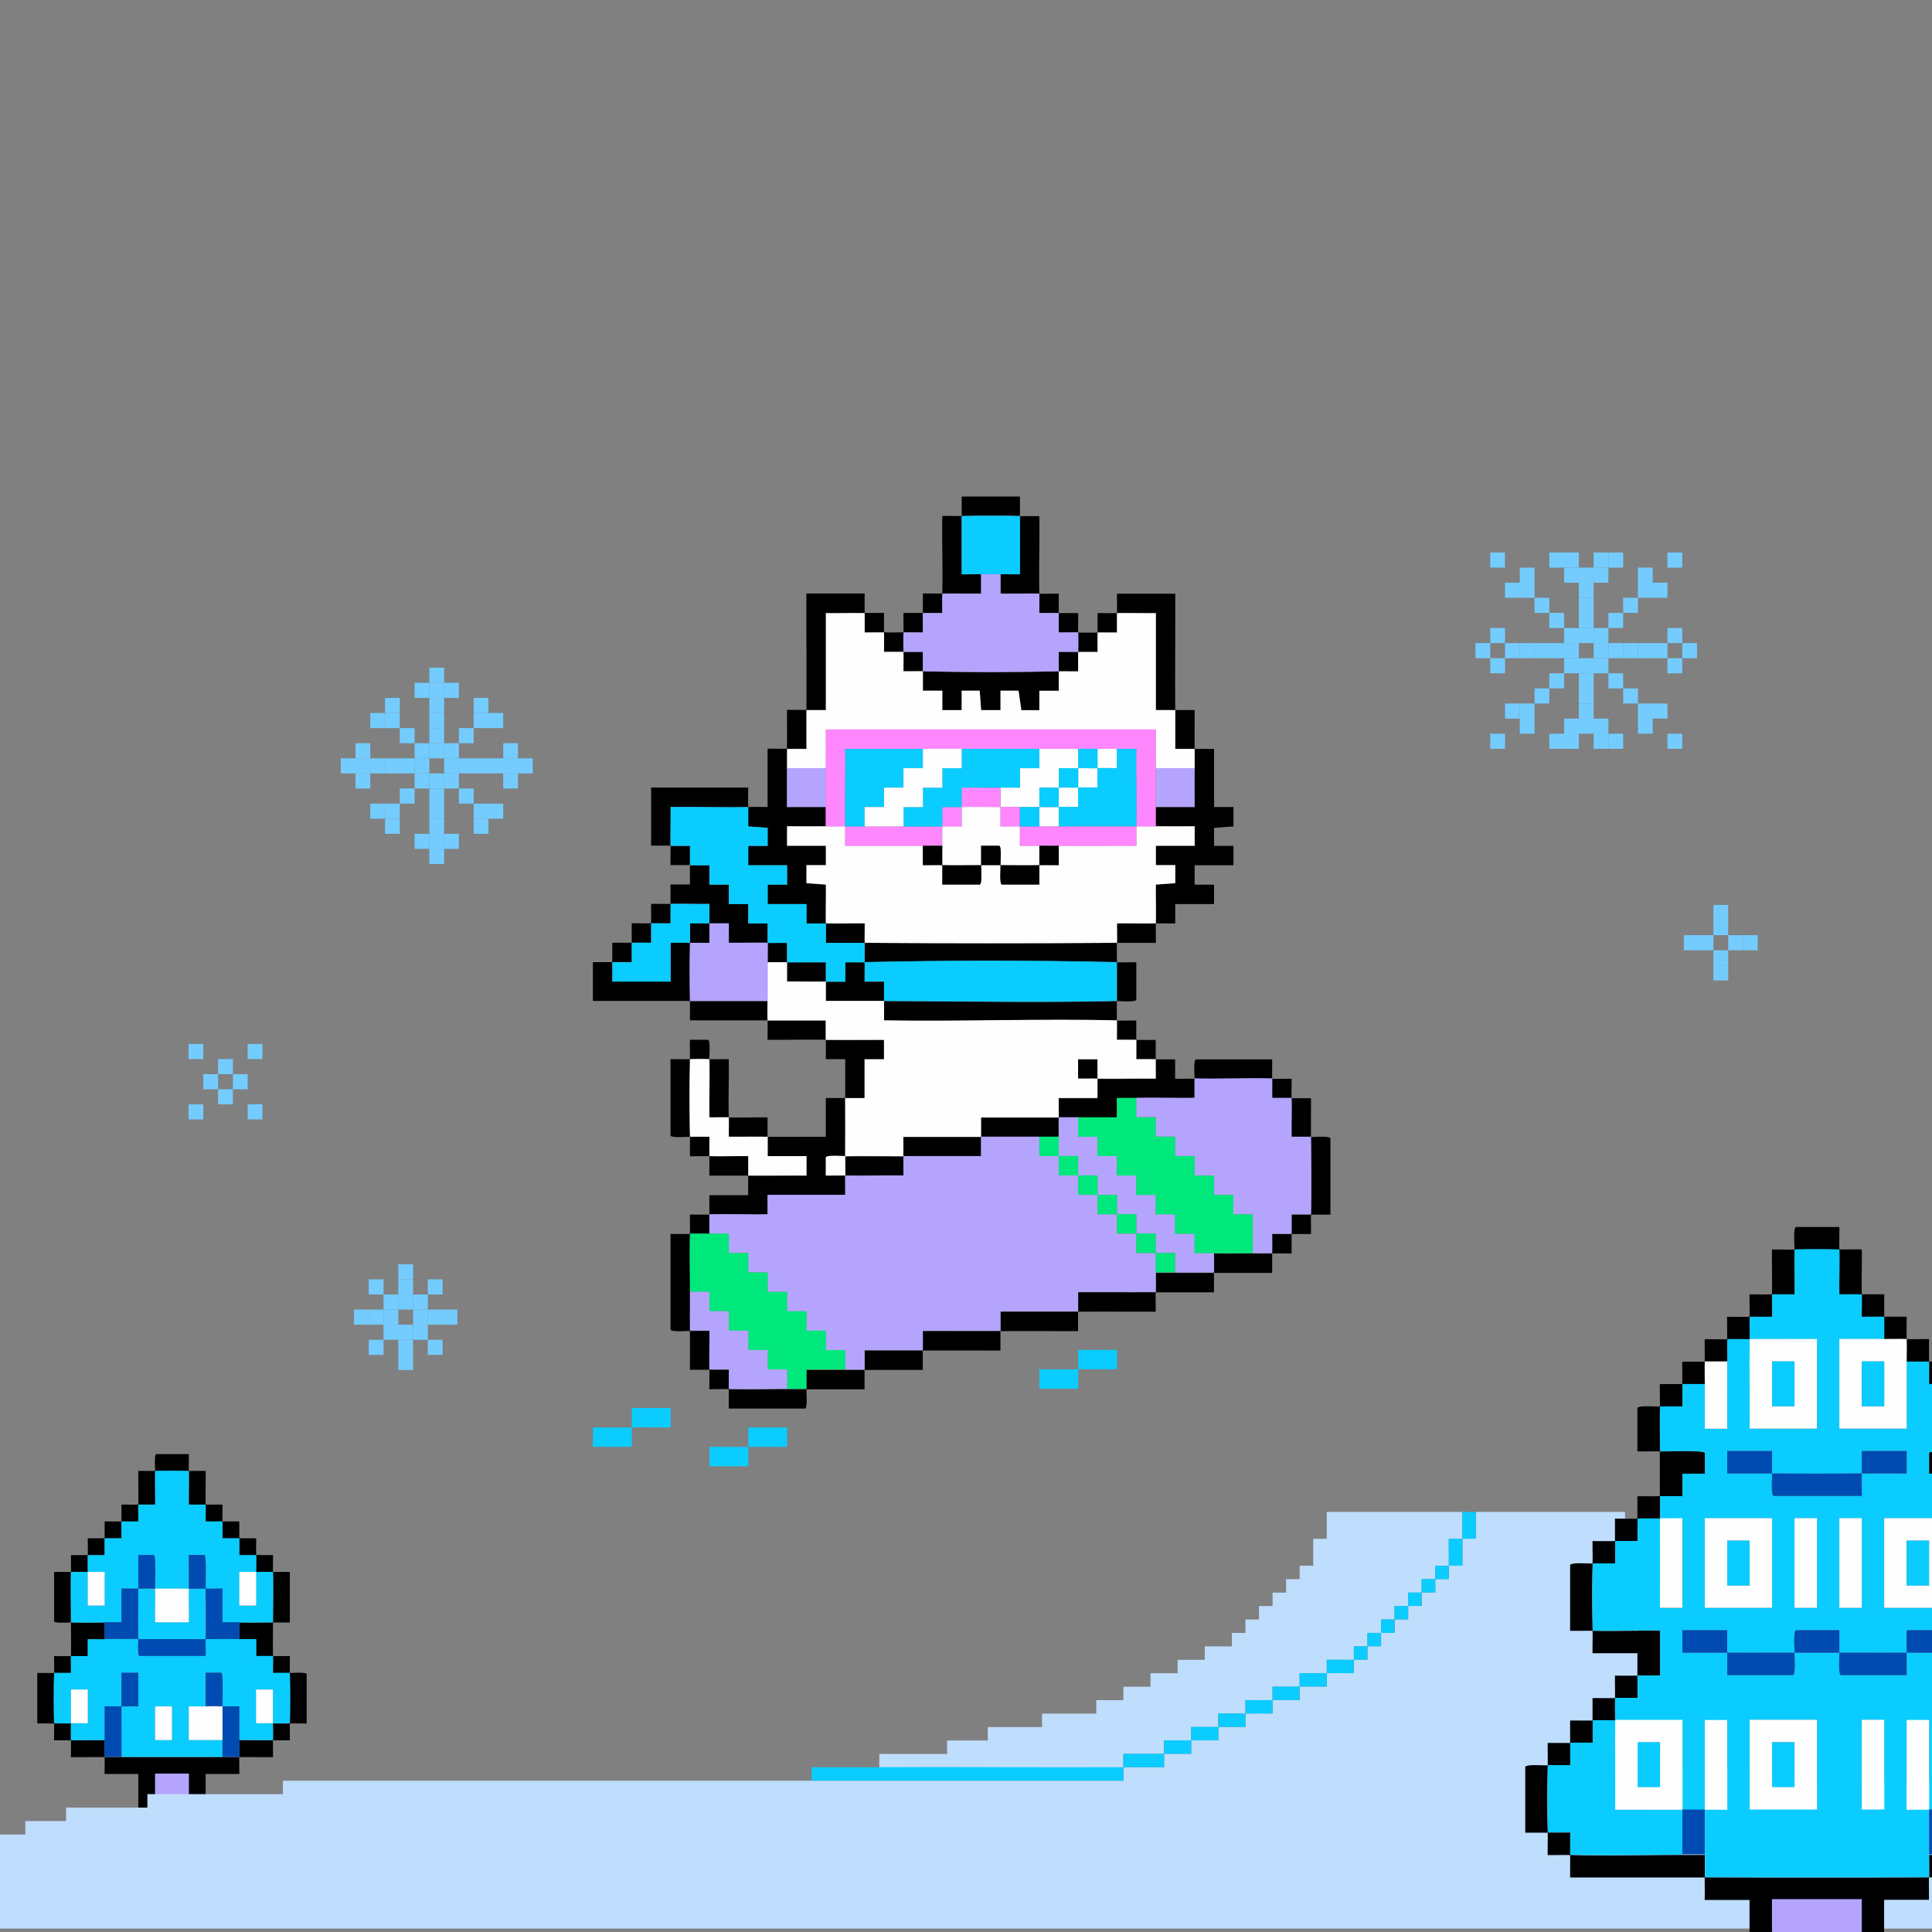 <svg xmlns="http://www.w3.org/2000/svg" fill="none" viewBox="0 0 570 570"><rect x="0" y="0" width="570" height="570" fill="#808080" stroke="none"/><g clip-path="url(#SnowboardCat_svg__legend_desktop_9c0f8d6a_svg__clip0_1_2481)"><path fill="#000" d="M45.772 433.967c0-.957-.31-4.864.362-4.967h9.573c.026 1.656-.052 3.312 0 4.967 1.655.026 3.311-.025 4.967 0 .052 3.286-.078 6.624 0 9.935h4.967c0 1.656-.026 3.312 0 4.968h4.968c0 1.655-.026 3.311 0 4.967h4.967c.026 1.656-.052 3.312 0 4.967h4.968c.026 1.656-.052 3.312 0 4.968 1.655.052 3.311-.026 4.967 0v14.902c-1.656.052-3.312 0-4.967 0 0 3.286-.078 6.623 0 9.935h4.967c.026 1.656-.052 3.311 0 4.967.957 0 4.89-.31 4.967.362v14.54c-1.655.026-3.337-.051-4.967 0-.052 1.656.026 3.312 0 4.968-1.656.026-3.312-.052-4.967 0-.052 1.656.026 3.311 0 4.967-3.312 0-6.624-.026-9.935 0 .052-1.656 0-3.311 0-4.967 3.311-.052 6.623.077 9.935 0 .051-1.656 0-3.312 0-4.968 1.63.052 3.311.052 4.967 0 .13-4.915.13-9.96 0-14.876h-4.967c-.026-1.656.051-3.312 0-4.967h-4.968v-4.968c-1.656-.026-3.311.052-4.967 0V478.7c3.285.077 6.649 0 9.935 0 0-4.942.129-9.935 0-14.876a79 79 0 0 0-4.968 0c0-1.656.052-3.312 0-4.968H70.61c0-1.656.026-3.311 0-4.967h-4.97c0-1.656.026-3.312 0-4.968h-4.967c-.026-1.655.052-3.311 0-4.967h-4.967c-.052-3.286.077-6.623 0-9.935-3.286-.077-6.65-.077-9.935 0-.078 3.286.052 6.623 0 9.935-1.656 0-3.312-.026-4.968 0-.051 1.656.026 3.312 0 4.967-1.655 0-3.311-.026-4.967 0v4.968c-1.656 0-3.312-.026-4.967 0v4.967c-1.656 0-3.312-.026-4.968 0-.052 1.656 0 3.312 0 4.968a79 79 0 0 0-4.967 0c-.13 4.941 0 9.934 0 14.876 3.286.077 6.649.077 9.935 0v4.967c-1.656.026-3.312-.026-4.968 0v4.968c-1.656 0-3.311-.026-4.967 0-.052 1.655.026 3.311 0 4.967-1.656 0-3.312-.026-4.968 0a286 286 0 0 0 0 14.876c1.656-.025 3.312.052 4.968 0 0 1.656-.052 3.312 0 4.968 3.311.077 6.623-.052 9.935 0 0 1.656-.052 3.311 0 4.967h4.967c9.909.026 19.87.026 29.804 0h4.968c-.052 1.656.026 3.312 0 4.968h-9.935v9.934c-1.656.026-3.312-.051-4.967 0v-9.934h-9.935v9.934c-1.656-.025-3.312.026-4.968 0v-9.934H30.87c-.026-1.656.051-3.312 0-4.968-3.312-.026-6.624 0-9.935 0-.026-1.656.052-3.311 0-4.967-1.656-.052-3.312.026-4.968 0-.026-1.656.052-3.312 0-4.968-1.655.026-3.311-.051-4.967 0v-14.902c1.656 0 3.312.026 4.967 0 .052-1.656-.026-3.311 0-4.967 1.656 0 3.312.026 4.968 0 .077-3.286 0-6.623 0-9.935-.957 0-4.89.31-4.968-.362v-14.54c1.656-.026 3.338.052 4.968 0 .052-1.656-.026-3.312 0-4.968 1.656 0 3.311.026 4.967 0 .052-1.655-.026-3.311 0-4.967 1.656 0 3.312.026 4.968 0v-4.967c1.655 0 3.311.025 4.967 0v-4.968c1.656 0 3.312.026 4.967 0 .078-3.286-.051-6.623 0-9.935 1.656-.025 3.312.052 4.968 0"/><path fill="#b5a4fe" d="M45.77 533.208v-9.935h9.935v9.935c-3.285.078-6.649.078-9.934 0"/><path fill="#0bccfe" d="M30.87 483.589c3.286-.077 6.623 0 9.935 0 0 .957-.31 4.864.362 4.968h19.508c.026-1.656-.052-3.312 0-4.968 3.311 0 6.623-.077 9.935 0 1.655.026 3.311-.026 4.967 0v4.968c1.656 0 3.311-.026 4.967 0 .052 1.655-.026 3.311 0 4.967h4.968c.13 4.916.13 9.961 0 14.876-1.63.052-3.312.052-4.968 0v-9.934h-4.967v9.934c1.656.026 3.311-.051 4.967 0 0 1.656.052 3.312 0 4.968-3.311.077-6.623-.052-9.934 0v-9.935c-1.656-.026-3.312.052-4.968 0 0-1.242.285-9.831-.362-9.935h-4.605v9.935c-1.656.052-3.312-.026-4.968 0v9.935h9.935v4.967a5694 5694 0 0 1-29.804 0c.026-4.941-.026-9.935 0-14.876h4.967v-9.935h-4.967c0 3.312.026 6.623 0 9.935H30.87v9.935c-3.311-.052-6.623.077-9.934 0-.052-1.656 0-3.312 0-4.968 1.655-.052 3.311.026 4.967 0v-9.935h-4.967v9.935c-1.656.052-3.312-.026-4.968 0-.13-4.915-.13-9.96 0-14.876h4.968c.025-1.656-.052-3.312 0-4.968h4.967v-4.967c1.656-.026 3.312.052 4.967 0zm14.903 19.844v9.935h4.967v-9.935z"/><path fill="#0bccfe" d="M55.708 433.972c.078 3.286-.051 6.623 0 9.935 1.656 0 3.312-.026 4.968 0 .051 1.656-.026 3.312 0 4.967 1.655 0 3.311-.025 4.967 0v4.968c1.656 0 3.312-.026 4.967 0v4.967c1.656 0 3.312-.026 4.968 0 .051 1.656 0 3.312 0 4.968-1.656.051-3.312-.026-4.968 0v9.934h4.968v-9.934a79 79 0 0 1 4.967 0c.13 4.941 0 9.934 0 14.876-3.285 0-6.649.078-9.935 0-1.655-.026-3.311.026-4.967 0v-9.935c-1.656-.026-3.312.052-4.967 0 0-1.242.284-9.831-.363-9.935h-4.605c-.026 3.312.052 6.624 0 9.935h-9.935c.052 3.286-.026 6.623 0 9.935h9.935c.052-3.286-.051-6.623 0-9.935 1.656 0 3.312-.052 4.968 0 .026 4.942.103 9.961 0 14.877h-19.87c-.103-4.942-.026-9.935 0-14.877 1.656-.052 3.312 0 4.967 0 0-1.319.285-9.831-.362-9.935h-4.605c0 3.312.026 6.624 0 9.935-1.656.052-3.312-.026-4.967 0v9.935c-1.656.026-3.312-.052-4.968 0-3.285.078-6.649.078-9.935 0 0-4.942-.129-9.935 0-14.876a79 79 0 0 1 4.968 0v9.934h4.967v-9.934c-1.656-.026-3.311.051-4.967 0 0-1.656-.052-3.312 0-4.968h4.967c0-1.656-.026-3.311 0-4.967h4.968c0-1.656-.026-3.312 0-4.968h4.967c.026-1.655-.052-3.311 0-4.967h4.967c.052-3.286-.077-6.623 0-9.935 3.286-.077 6.65-.077 9.935 0"/><path fill="#004bb1" d="M55.705 468.685c.051-3.312-.026-6.623 0-9.935h4.605c.647.078.336 8.667.362 9.935 1.656.052 3.312-.026 4.968 0v9.935c1.655.025 3.311-.052 4.967 0v4.967c-3.286-.078-6.623 0-9.935 0 .104-4.942.026-9.935 0-14.876-1.656-.052-3.311 0-4.967 0zm-14.902.003c-.026 4.941-.103 9.96 0 14.876-3.312 0-6.623-.078-9.935 0v-4.968c1.656-.025 3.312.026 4.968 0v-9.934c1.655-.026 3.311.051 4.967 0zm19.87 14.906c-.025 1.655.026 3.311 0 4.967H41.166c-.673-.103-.336-4.01-.362-4.967zm-19.87-14.909v-9.935h4.605c.647.078.336 8.615.362 9.935-1.656 0-3.312-.052-4.967 0m-4.964 34.75V493.5h4.968v9.935c-1.656 0-3.312-.026-4.968 0-.026 4.941.026 9.935 0 14.876h-4.967c-.052-1.656 0-3.311 0-4.967v-9.935c1.655 0 3.311.026 4.967 0zm24.833 0V493.5h4.605c.647.103.336 8.693.362 9.935 1.656.052 3.312-.026 4.968 0v9.935c0 1.655.051 3.311 0 4.967h-4.968v-14.902a79 79 0 0 0-4.967 0"/><path fill="#fefefe" d="M60.672 503.437a81 81 0 0 1 4.967 0v9.935h-9.935v-9.935c1.656-.026 3.312.052 4.968 0m-39.737 4.967v-9.935h4.967v9.935c-1.656.025-3.312-.052-4.967 0m59.58 0c-1.656-.052-3.311.025-4.967 0v-9.935h4.967zm-29.777-4.959H45.77v9.935h4.968zm4.967-34.75c-.052 3.286.052 6.624 0 9.935H45.77c-.026-3.286.052-6.623 0-9.935zm-29.804-4.947c1.656.051 3.312-.026 4.968 0v9.934H25.9zm49.673 0v9.934h-4.968v-9.934c1.656-.026 3.312.051 4.968 0"/><path fill="#bfddfc" d="M431.435 446.055v7.935h-4.001c-.042 2.625.063 5.29 0 7.936h-4.001c0 1.322.021 2.645 0 3.967h-4.001c0 1.323.021 2.646 0 3.968h-4c0 1.323.02 2.645 0 3.968h-4.001c0 1.322.021 2.645 0 3.968h-4.001c0 1.322.021 2.645 0 3.967h-4.001c0 1.323.021 2.646 0 3.968h-4.001c0 1.323.021 2.645 0 3.968-2.667.062-5.334-.041-8.001 0 0 1.322.02 2.645 0 3.968-2.668.041-5.335-.021-8.002 0 0 1.322.021 2.645 0 3.967-2.667.042-5.335-.02-8.002 0 0 1.323.021 2.645 0 3.968-2.667.041-5.334-.021-8.001 0 0 1.323.02 2.645 0 3.968-2.668.041-5.335-.021-8.002 0 0 1.322.021 2.645 0 3.968-2.667.041-5.335-.021-8.002 0 0 1.322.021 2.645 0 3.967-2.667.042-5.334-.02-8.001 0 0 1.323.02 2.645 0 3.968-4.001.021-8.002-.021-12.003 0 0 1.323.021 2.645 0 3.968-23.984.082-48.01-.083-71.994 0v-3.968h20.004v-3.968h12.003v-3.967h16.003v-3.968h16.003v-3.968h8.002v-3.968h8.002v-3.967h8.001V489.7h8.002v-3.968h8.002v-3.968h4v-3.967h4.001v-3.968h4.001v-3.968h4.001v-3.968h4.001v-3.967h4.001v-7.936h4v-7.935z"/><path fill="#bfddfc" d="M435.435 446.062h44.009v3.968h4.001v67.389h12.003v3.968h24.005v3.968h79.995v3.968h39.988v3.967h28.006v3.968h24.005v3.968h16.003v3.968h12.003v3.967h12.002v3.968h8.002v3.968h8.001v3.968h4.001v3.967h8.002l-.292 3.968H-40.539v-3.968h4v-3.967h4.002v-3.968h8.001v-3.968h8.002v-3.968h8.002v-3.967h8.001v-3.968h8.002v-3.968h12.002v-3.968h24.005v-3.967h39.988v-3.968c51.99 0 104.001.021 155.991 0h91.998c0-1.323-.021-2.645 0-3.968h12.003c0-1.322-.021-2.645 0-3.968h8.001c0-1.322-.021-2.645 0-3.967 2.667-.042 5.335.02 8.002 0 0-1.323-.021-2.646 0-3.968 2.667-.041 5.334.021 8.002 0 0-1.323-.021-2.645 0-3.968 2.667-.041 5.334.021 8.001 0 0-1.322-.021-2.645 0-3.968 2.668-.041 5.335.021 8.002 0 0-1.322-.021-2.645 0-3.967 2.667-.042 5.334.02 8.002 0 0-1.323-.021-2.646 0-3.968 2.667-.041 5.334.021 8.001 0 0-1.323-.021-2.645 0-3.968 1.334-.041 2.668.021 4.001 0 0-1.322-.021-2.645 0-3.968h4.001c0-1.322-.021-2.645 0-3.967h4.001c0-1.323-.021-2.645 0-3.968h4.001c0-1.323-.021-2.645 0-3.968h4c0-1.322-.02-2.645 0-3.968h4.001c0-1.322-.021-2.645 0-3.967h4.001c.021-1.323-.042-2.645 0-3.968h4.001v-7.936h4.001V446z"/><path fill="#0bccfe" d="M415.431 473.812v3.968c-1.333 0-2.667-.02-4 0v-3.968c1.333 0 2.667.021 4 0m-4 3.969v3.968c-1.333 0-2.667-.021-4 0v-3.968c1.333 0 2.667.021 4 0m12.003-11.898v3.968c-1.333 0-2.667-.021-4 0v-3.968c1.333 0 2.667.02 4 0m8-11.891v7.936c-1.334 0-2.667-.021-4.001 0 .063-2.625-.042-5.291 0-7.936 1.334 0 2.667.021 4.001 0M407.43 481.75v3.968c-1.334 0-2.668-.021-4.001 0v-3.968c1.333 0 2.667.021 4.001 0"/><path fill="#0bccfe" d="M403.43 485.695v3.968c-1.334.021-2.668-.041-4.001 0v-3.968c1.333 0 2.667.021 4.001 0m32.006-39.64v7.935c-1.333 0-2.667-.02-4 0v-7.935zm-67.993 59.465v3.968c-2.667.02-5.334-.042-8.002 0v-3.968c2.668-.021 5.335.041 8.002 0m23.982-11.891v3.968c-2.667.021-5.334-.041-8.001 0v-3.968c2.667-.02 5.334.042 8.001 0m-31.984 15.86v3.967c-2.667.021-5.334-.041-8.002 0v-3.967c2.668-.021 5.335.041 8.002 0m67.993-47.551c-.041 1.322.021 2.645 0 3.967-1.333 0-2.667-.02-4 0v-3.967c1.333 0 2.667.02 4 0m-75.996 51.512v3.967c-2.667 0-5.334-.02-8.001 0v-3.967c2.667-.021 5.334.041 8.001 0m-91.998 7.933c23.984-.082 48.01.083 71.994 0v3.968h-91.998v-3.968c6.647 0 13.336.021 20.004 0m83.997-3.961v3.968h-12.002v-3.968c4 0 8.001.041 12.002 0"/><path fill="#0bccfe" d="M375.443 501.575v3.967c-2.667.021-5.334-.041-8.002 0v-3.967c2.668-.021 5.335.041 8.002 0m7.982-3.977v3.968c-2.667.021-5.334-.041-8.001 0v-3.968c2.667-.021 5.334.041 8.001 0m16.002-7.932v3.968c-2.667.021-5.334-.041-8.001 0v-3.968c2.667-.041 5.334.062 8.001 0m20.004-19.822v3.967c-1.333 0-2.667-.02-4 0v-3.967c1.333 0 2.667.02 4 0"/><path fill="#000" d="M529.435 368.617c0-1.275-.413-6.479.483-6.617h12.751c.034 2.206-.069 4.411 0 6.617 2.205.034 4.411-.035 6.617 0 .069 4.377-.104 8.822 0 13.233h6.617v6.617h6.616c.035 2.206-.069 4.411 0 6.617 2.206.069 4.412-.034 6.617 0 0 2.206-.034 4.411 0 6.617h6.617c0 2.205-.035 4.411 0 6.617h6.617c.034 2.205-.069 4.411 0 6.617 1.275 0 6.513-.414 6.617.482v12.751c-2.206.035-4.446-.069-6.617 0 .034 4.377-.104 8.823 0 13.234h6.617c0 2.205-.035 4.411 0 6.617h6.616c0 2.205-.034 4.411 0 6.616h6.617c.035 2.206-.069 4.412 0 6.617 1.275 0 6.514-.413 6.617.483v19.368c-2.206.034-4.446-.069-6.617 0-.034 2.205.035 4.411 0 6.616h-13.233v6.617h6.616c.035 2.206-.069 4.411 0 6.617h6.617c0 2.206-.034 4.411 0 6.617 2.206.069 4.411-.035 6.617 0 0 2.206-.034 4.411 0 6.617h6.617c.034 2.205-.069 4.411 0 6.617h6.617v19.368c-.138.861-5.342.448-6.617.482-.069 2.206.034 4.411 0 6.617-2.206.034-4.411-.069-6.617 0v6.617h-39.701c.069-2.206 0-4.412 0-6.617h6.617c10.994 0 22.09.275 33.084 0v-6.617h6.617c.172-6.548.172-13.268 0-19.816h-6.617c0-2.206.034-4.411 0-6.617h-6.617c0-2.205.035-4.411 0-6.617-2.205-.069-4.411 0-6.617 0 0-2.205.069-4.411 0-6.616h-6.616v-6.617h-6.617v-13.234c6.582-.103 13.268.172 19.85 0 .138-6.548.173-13.268 0-19.816h-6.617c0-2.205.035-4.411 0-6.617h-6.616c0-2.205.034-4.411 0-6.616h-6.617c-.035-2.206.069-4.412 0-6.617h-6.617v-6.617h-6.617v-6.134c.104-.862 11.476-.448 13.234-.483-.035-4.377.103-8.822 0-13.234h-6.617c0-2.205.034-4.411 0-6.616h-6.617c0-2.206.035-4.412 0-6.617h-6.617c0-2.206.069-4.411 0-6.617-2.205-.069-4.411 0-6.616 0v-6.617h-6.617c-.035-2.205.069-4.411 0-6.617h-6.617c-.069-4.376.103-8.822 0-13.233a281 281 0 0 0-13.234 0c-.103 4.376.069 8.822 0 13.233-2.205 0-4.411-.034-6.617 0-.068 2.206.035 4.412 0 6.617-2.205 0-4.411-.034-6.616 0-.069 2.206 0 4.411 0 6.617-2.206 0-4.412-.069-6.617 0-.069 2.206 0 4.411 0 6.617h-6.617c-.069 2.205 0 4.411 0 6.617h-6.617v6.616h-6.617c-.103 4.377 0 8.823 0 13.234 1.758.035 13.131-.413 13.234.483v6.134h-6.617v6.617c-2.205 0-4.411-.035-6.617 0v6.617a106 106 0 0 0-6.616 0v6.616c-2.206 0-4.412-.034-6.617 0v6.617h-6.617c-.172 6.548-.138 13.268 0 19.816 6.582.138 13.234-.103 19.85 0v13.234h-6.616v6.617c-2.206 0-4.412-.035-6.617 0-.069 2.205 0 4.411 0 6.616-2.206 0-4.411-.069-6.617 0v6.617c-2.206 0-4.411-.034-6.617 0v6.617h-6.617a381 381 0 0 0 0 19.816h6.617c0 2.206-.034 4.411 0 6.617 10.994.275 22.091 0 33.084 0h6.617v6.617c22.022.069 44.112.069 66.134 0-.069 2.205.034 4.411 0 6.616h-13.234v19.851c-2.206.034-4.411-.069-6.617 0v-19.816h-26.467v19.816c-2.206-.069-4.411.034-6.617 0v-19.816h-13.233c.068-2.206 0-4.411 0-6.617h-39.701c0-2.206.034-4.411 0-6.617-2.206-.069-4.412.035-6.617 0-.035-2.205.069-4.411 0-6.617h-6.617V521.32c.138-.861 5.342-.448 6.617-.482.069-2.206-.035-4.411 0-6.617 2.205 0 4.411.035 6.617 0v-6.617c2.205-.034 4.411.069 6.616 0v-6.616c2.206 0 4.412.034 6.617 0 .069-2.206-.034-4.412 0-6.617 2.206 0 4.411.034 6.617 0v-6.617h-13.234c-.034-2.171.069-4.411 0-6.617-2.205-.034-4.411.035-6.616 0v-19.368c.138-.861 5.341-.448 6.616-.482.069-2.206-.034-4.412 0-6.617 2.206 0 4.412.034 6.617 0v-6.617c2.206-.034 4.411.069 6.617 0v-6.617c2.206 0 4.411.035 6.617 0v-13.233c-2.206-.035-4.411.034-6.617 0v-12.752c.138-.861 5.342-.448 6.617-.482.069-2.206-.035-4.411 0-6.617h6.617v-6.617h6.617c.068-2.205-.035-4.411 0-6.616 2.205-.035 4.411.068 6.616 0 .069-2.206-.034-4.412 0-6.617 2.206 0 4.412.034 6.617 0 .069-2.206-.034-4.412 0-6.617 2.206 0 4.411.034 6.617 0 .103-4.377-.069-8.823 0-13.234 2.206-.034 4.411.069 6.617 0z"/><path fill="#b5a4fe" d="M522.822 580.113v-19.816h26.468v19.816c-8.754.207-17.714.207-26.468 0"/><path fill="#0bccfe" d="M542.669 368.617c.103 4.376-.069 8.822 0 13.233 2.206 0 4.411-.034 6.617 0 .069 2.206-.035 4.411 0 6.617 2.205 0 4.411-.034 6.617 0v6.617h-13.234v26.433h19.85c-.034-6.583.035-13.234 0-19.816h6.617v6.616c2.206 0 4.411-.034 6.617 0v6.617h6.617c.103 4.377-.035 8.823 0 13.234-1.758.034-13.13-.414-13.234.482v6.135h6.617v6.617c2.206 0 4.411-.035 6.617 0 .069 2.205-.035 4.411 0 6.616 2.205 0 4.411-.034 6.617 0v6.617c2.205 0 4.411-.034 6.617 0v6.617h6.616c.173 6.548.138 13.268 0 19.816-6.582.138-13.233-.103-19.85 0v13.234c2.205 0 4.411-.035 6.617 0v6.616c2.205 0 4.411-.034 6.617 0 .068 2.206 0 4.412 0 6.617 2.205 0 4.411-.069 6.616 0v6.617c2.206 0 4.412-.034 6.617 0v6.617c2.206 0 4.411-.035 6.617 0 .172 6.548.172 13.268 0 19.816h-6.617c0 2.205.035 4.411 0 6.617-10.993.275-22.09 0-33.084 0v-13.234c6.617.034 13.234-.034 19.851 0-.069-8.788.068-17.645 0-26.433-6.617-.034-13.234.035-19.851 0v26.433c-2.206 0-4.411.069-6.617 0v-26.433h-6.617v26.433c2.206.034 4.412-.069 6.617 0v13.234c0 2.205.069 4.411 0 6.616-22.021.069-44.112.069-66.133 0v-19.85c2.205-.069 4.411.034 6.616 0v-26.433h-6.616v26.433c-2.206.069-4.412 0-6.617 0v-26.433c-6.617.035-13.234-.034-19.851 0-.069 8.788.035 17.645 0 26.433 6.617-.034 13.234.034 19.851 0v13.234c-10.994 0-22.091.275-33.084 0v-6.617c-2.206 0-4.411.034-6.617 0a381 381 0 0 1 0-19.816h6.617c0-2.206-.035-4.411 0-6.617h6.617c0-2.206-.035-4.411 0-6.617 2.205-.069 4.411 0 6.616 0 0-2.205-.069-4.411 0-6.617h6.617v-6.616h6.617v-13.234c-6.582-.103-13.234.138-19.85 0-.138-6.548-.173-13.268 0-19.816h6.616c0-2.206-.034-4.411 0-6.617h6.617c0-2.205-.034-4.411 0-6.617 2.171-.069 4.411-.069 6.617 0 .034 8.788 0 17.645 0 26.433h6.617v-26.433c-2.206-.034-4.411.069-6.617 0v-6.616h6.617v-6.617h6.617v-6.135c-.104-.861-11.476-.448-13.234-.482 0-4.377-.103-8.822 0-13.234h6.617c0-2.205-.035-4.411 0-6.617h6.617v13.234h6.616c0-6.582-.069-13.234 0-19.85 0-2.206-.069-4.412 0-6.617 2.206-.069 4.412 0 6.617 0-.069 8.788.035 17.645 0 26.433h19.851v-26.433c-6.617.034-13.234-.035-19.851 0 0-2.206-.069-4.411 0-6.617h6.617c.035-2.206-.069-4.411 0-6.617h6.617c.069-4.411-.104-8.822 0-13.233 4.377-.104 8.857-.104 13.233 0zm-19.85 66.099v-6.617h-13.234v6.617c4.411 0 8.822-.035 13.234 0 0 1.275-.414 6.479.482 6.617h25.985c0-2.206-.035-4.412 0-6.617h13.233v-6.617h-13.233v6.617c-8.788.069-17.645.069-26.467 0m0 13.199h-19.851v26.433h19.851zm13.233 0h-6.617v26.433h6.617zm13.234 0h-6.617v26.433h6.617zm26.467 0h-19.85v26.433h19.85zm-66.168 39.666v-6.616h-13.234v6.616c4.412 0 8.823-.034 13.234 0v6.617h19.368c.93-.138.413-5.307.482-6.617h13.234c0 1.276-.414 6.479.482 6.617h19.368c0-2.205-.034-4.411 0-6.617h13.234v-6.616h-13.234v6.616c-6.616.035-13.233 0-19.85 0v-6.616h-12.751c-.931.137-.414 5.307-.483 6.616-6.616 0-13.233.035-19.85 0m26.467 19.816h-19.85v26.433h19.85zm19.851 0h-6.617v26.433h6.617z"/><path fill="#004bb1" d="M575.755 533.852v13.233h-6.617v-13.233c2.205.068 4.411 0 6.617 0m-72.79 0v13.233h-6.616v-13.233c2.205 0 4.411.068 6.616 0"/><path fill="#fefefe" d="M555.905 395.038c2.206 0 4.412-.068 6.617 0 .069 2.206 0 4.412 0 6.617.035 6.583-.034 13.234 0 19.816h-19.85v-26.433zm-6.616 6.617v13.234h6.616v-13.234zm-39.703.001c-.035 6.583 0 13.234 0 19.851h-6.617v-13.234c0-2.206-.069-4.411 0-6.617zm-33.053 105.745c6.616-.035 13.233.034 19.85 0v26.432c-6.617.035-13.234-.034-19.85 0 .069-8.788-.069-17.644 0-26.432m6.616 6.616v13.234h6.617v-13.234zm52.907-6.626v26.432h-19.851v-26.432zm-13.234 6.616v13.234h6.617v-13.234zm52.933-66.093v26.433h-19.851v-26.433zm-13.234 6.617v13.234h6.617v-13.234zm-46.318-59.482c6.617-.034 13.234.034 19.85 0v26.433h-19.85c.034-8.788-.069-17.645 0-26.433m6.617 6.617v13.233h6.617v-13.233zm-.004 46.248v26.433h-19.85v-26.433zm-13.233 6.617v13.234h6.616v-13.234zm39.706-6.617h-6.617v26.433h6.617zm6.616 59.477h-6.617v26.432h6.617zm-19.85-59.477h-6.617v26.433h6.617zm-46.323.007c2.206.069 4.412-.034 6.617 0v26.433h-6.617c0-8.788.035-17.645 0-26.433m79.406 85.957c-2.205-.069-4.411.035-6.617 0v-26.433h6.617z"/><path fill="#004bb1" d="M522.816 434.718h-13.234v-6.616h13.234zc8.788.069 17.644.069 26.467 0v-6.616h13.234v6.616c-4.412 0-8.823-.034-13.234 0v6.617h-25.985c-.896-.138-.448-5.342-.482-6.617"/><path fill="#fefefe" d="M502.966 533.878v-26.433h6.617v26.433c-2.206.035-4.412-.069-6.617 0"/><path fill="#004bb1" d="M509.582 487.593h-13.233v-6.616h13.233zc6.617.035 13.234 0 19.851 0 .069-1.309-.448-6.479.482-6.616h12.751v6.616c6.617 0 13.234.035 19.851 0v-6.616h13.233v6.616c-4.411 0-8.822-.034-13.233 0v6.617h-19.368c-.862-.138-.448-5.342-.483-6.617h-13.233c-.069 1.31.448 6.479-.483 6.617h-19.368c0-2.205.035-4.411 0-6.617"/><path fill="#0bccfe" d="M555.905 401.656h-6.617v13.234h6.617zm-66.139 112.36h-6.617v13.233h6.617zm39.673 0h-6.617v13.233h6.617zm39.699-59.477h-6.617v13.234h6.617zm-39.699-52.883h-6.617v13.234h6.617zm-13.24 52.883h-6.617v13.234h6.617z"/><path fill="#74ccfe" d="M126.676 214.812h4.358v-4.455h-4.358zm0-8.906h4.358v-4.455h-4.358z"/><path fill="#74ccfe" d="M126.676 201.453h4.358v-4.455h-4.358zm0 8.906h4.358v-4.455h-4.358z"/><path fill="#74ccfe" d="M122.319 205.906h4.358v-4.455h-4.358zm8.716 0h4.358v-4.455h-4.358zm-8.716 44.547h4.358v-4.455h-4.358zm8.716 0h4.358v-4.455h-4.358zm-4.359-31.18h4.358v-4.455h-4.358zm13.075 8.907h4.357v-4.455h-4.357zm4.357 0h4.358v-4.455h-4.358zm4.358 0h4.357v-4.455h-4.357zm4.358 0h4.358v-4.455h-4.358zm-17.431 0h4.358v-4.455h-4.358zm4.358-13.368h4.357v-4.455h-4.357zm-4.358 4.454h4.358v-4.456h-4.358zm-4.358 4.461h4.358v-4.456h-4.358z"/><path fill="#74ccfe" d="M131.035 228.18h4.358v-4.455h-4.358zm-13.072-17.821h-4.358v4.456h4.358zm21.788 0h4.357v-4.455h-4.357zm4.357 4.453h4.358v-4.455h-4.358z"/><path fill="#74ccfe" d="M117.963 205.906h-4.358v4.455h4.358z"/><path fill="#74ccfe" d="M113.605 210.359h-4.358v4.456h4.358zm8.716 4.453h-4.358v4.456h4.358zm4.358 4.461h-4.358v4.456h4.358z"/><path fill="#74ccfe" d="M131.035 219.273h-4.357v4.456h4.357z"/><path fill="#74ccfe" d="M126.679 223.727h-4.358v4.455h4.358zm13.072 17.82h4.357v-4.455h-4.357zm4.357 0h4.358v-4.455h-4.358z"/><path fill="#74ccfe" d="M139.751 246h4.357v-4.455h-4.357zm-4.358-8.914h4.358v-4.455h-4.358zm-17.43 0h-4.358v4.455h4.358z"/><path fill="#74ccfe" d="M113.605 237.086h-4.358v4.455h4.358zm4.358 4.461h-4.358v4.455h4.358zm4.358-8.914h-4.358v4.455h4.358zm8.714 0h4.358v-4.455h-4.358zm-4.356-4.453h-4.358v4.455h4.358z"/><path fill="#74ccfe" d="M126.676 232.633h4.358v-4.455h-4.358zm-8.714-4.453h4.357v-4.455h-4.357zm-4.359 0h4.358v-4.455h-4.358z"/><path fill="#74ccfe" d="M109.247 228.18h4.357v-4.455h-4.357zm-4.359-4.453h4.358v-4.456h-4.358zm0 8.906h4.358v-4.455h-4.358zm43.578-8.906h4.357v-4.456h-4.357zm0 8.906h4.357v-4.455h-4.357z"/><path fill="#74ccfe" d="M104.888 228.18h4.358v-4.455h-4.358z"/><path fill="#74ccfe" d="M100.531 228.18h4.358v-4.455h-4.358zm26.145 8.906h4.358v-4.455h-4.358zm0 4.461h4.358v-4.455h-4.358z"/><path fill="#74ccfe" d="M126.676 246h4.358v-4.455h-4.358z"/><path fill="#74ccfe" d="M126.676 250.453h4.358v-4.455h-4.358zm0 4.461h4.358v-4.455h-4.358zm-71.042 57.539h4.357v-4.455h-4.358zm0 17.82h4.357v-4.455h-4.358zm17.43 0h4.358v-4.455h-4.358zm-4.358-8.906h4.358v-4.455h-4.358zm0-8.914H64.35v4.455h4.357zm-4.357 4.461H59.99v4.455h4.358z"/><path fill="#74ccfe" d="M64.35 325.82h4.357v-4.455h-4.358zm8.714-13.367h4.358v-4.455h-4.358zM465.813 180.82h4.358v-4.455h-4.358zm0-8.906h4.358v-4.455h-4.358z"/><path fill="#74ccfe" d="M465.813 176.367h4.358v-4.455h-4.358zm-4.358-4.453h4.357v-4.455h-4.357zm8.716 0h4.358v-4.455h-4.358z"/><path fill="#74ccfe" d="M461.455 167.461h4.357v-4.455h-4.357zm8.716 0h4.358v-4.455h-4.358zm-8.716 49h4.357v-4.455h-4.357zm8.716 0h4.358v-4.455h-4.358zm-8.716 4.461h4.357v-4.455h-4.357zm-4.358-53.461h4.358v-4.455h-4.358zm0 53.461h4.358v-4.455h-4.358zm13.074 0h4.358v-4.455h-4.358z"/><path fill="#74ccfe" d="M474.528 167.461h4.358v-4.455h-4.358zm0 53.461h4.358v-4.455h-4.358zm-8.715-35.641h4.358v-4.455h-4.358zm13.073 8.907h4.358v-4.456h-4.358z"/><path fill="#74ccfe" d="M483.243 194.188h4.358v-4.456h-4.358zm4.358 0h4.358v-4.456h-4.358zm8.715 0h4.358v-4.456h-4.358zm-21.788 0h4.358v-4.456h-4.358zm4.358-13.368h4.358v-4.455h-4.358z"/><path fill="#74ccfe" d="M483.243 176.367h4.358v-4.455h-4.358zm4.358 0h4.358v-4.455h-4.358zm-13.073 8.914h4.358v-4.455h-4.358z"/><path fill="#74ccfe" d="M470.171 189.734h4.358v-4.455h-4.358z"/><path fill="#74ccfe" d="M470.171 194.188h4.358v-4.456h-4.358zm-13.073-17.821h-4.358v4.455h4.358z"/><path fill="#74ccfe" d="M452.741 171.914h-4.358v4.455h4.358zm-4.358 0h-4.358v4.455h4.358zm34.86 0h4.358v-4.455h-4.358z"/><path fill="#74ccfe" d="M452.741 167.461h-4.358v4.455h4.358zm8.714 13.359h-4.357v4.455h4.357zm4.359 4.461h-4.358v4.455h4.358z"/><path fill="#74ccfe" d="M470.171 185.281h-4.358v4.455h4.358z"/><path fill="#74ccfe" d="M465.814 189.734h-4.358v4.456h4.358zm13.072 17.821h4.358V203.1h-4.358zm-4.358-4.453h4.358v-4.456h-4.358zm-17.43 0h-4.358v4.455h4.358z"/><path fill="#74ccfe" d="M483.243 212.008h4.358v-4.455h-4.358zm4.358 0h4.358v-4.455h-4.358zm-34.861-4.453h-4.358v4.455h4.358z"/><path fill="#74ccfe" d="M448.383 207.555h-4.358v4.455h4.358zm34.86 8.906h4.358v-4.455h-4.358zM444.025 163h-4.358v4.455h4.358zm47.934 4.461h4.358v-4.455h-4.358zm-39.218 44.547h-4.358v4.455h4.358zm39.218 8.914h4.358v-4.455h-4.358zm-47.934-4.453h-4.358v4.455h4.358zm17.43-17.828h-4.357v4.455h4.357zm8.716 0h4.358v-4.456h-4.358zm-4.357-4.453h-4.358v4.455h4.358z"/><path fill="#74ccfe" d="M465.813 198.641h4.358v-4.456h-4.358zm-8.716-4.453h4.358v-4.456h-4.358zm-4.358 0h4.358v-4.456h-4.358z"/><path fill="#74ccfe" d="M448.382 194.188h4.358v-4.456h-4.358zm-8.715-4.454h4.357v-4.455h-4.357zm0 8.907h4.357v-4.456h-4.357zm52.292-8.907h4.358v-4.455h-4.358zm0 8.907h4.358v-4.456h-4.358z"/><path fill="#74ccfe" d="M444.025 194.188h4.358v-4.456h-4.358zm-8.717 0h4.358v-4.456h-4.358zm30.505 8.914h4.358v-4.456h-4.358z"/><path fill="#74ccfe" d="M465.813 207.555h4.358V203.1h-4.358z"/><path fill="#74ccfe" d="M465.813 212.008h4.358v-4.455h-4.358z"/><path fill="#74ccfe" d="M465.813 216.461h4.358v-4.455h-4.358zm39.7 54.984h4.358v-4.455h-4.358zm0 4.461h4.358v-4.455h-4.358z"/><path fill="#74ccfe" d="M509.871 280.359h4.358v-4.455h-4.358z"/><path fill="#74ccfe" d="M514.228 280.359h4.358v-4.455h-4.358zm-13.073 0h4.358v-4.455h-4.358z"/><path fill="#74ccfe" d="M496.798 280.359h4.357v-4.455h-4.357zm8.715 4.453h4.358v-4.455h-4.358z"/><path fill="#74ccfe" d="M505.513 289.266h4.358v-4.456h-4.358zm-388.005 88.187h4.357v-4.455h-4.357z"/><path fill="#74ccfe" d="M117.508 381.906h4.357v-4.455h-4.357zm13.073 8.914h4.357v-4.455h-4.357zm-4.358 0h4.358v-4.455h-4.358zm0-8.914h4.358v-4.455h-4.358z"/><path fill="#74ccfe" d="M121.866 386.367h4.358v-4.455h-4.358zm-8.714-8.914h-4.358v4.455h4.358z"/><path fill="#74ccfe" d="M117.509 381.906h-4.358v4.455h4.358zm8.714 17.821h4.358v-4.456h-4.358zm-13.071-4.454h-4.358v4.456h4.358z"/><path fill="#74ccfe" d="M121.866 395.273h4.358v-4.455h-4.358z"/><path fill="#74ccfe" d="M121.866 390.82h4.358v-4.455h-4.358zm-4.357 0h-4.358v4.455h4.358zm4.358 0h-4.357v4.455h4.357zm-4.359-4.453h4.357v-4.455h-4.357zm-8.715 4.453h4.357v-4.455h-4.357z"/><path fill="#74ccfe" d="M113.15 390.82h4.358v-4.455h-4.358zm-8.715 0h4.358v-4.455h-4.358zm13.073 8.907h4.357v-4.456h-4.357zm0 4.461h4.357v-4.456h-4.357z"/><path fill="#0bccfe" d="M220.767 426.876v-5.728h11.454v5.728c-3.818.029-7.636-.06-11.454 0v5.727h-11.455v-5.727c3.819-.03 7.637.059 11.455 0m-34.367-5.735v-5.727h11.455v5.727c-3.818.03-7.636-.06-11.455 0v5.727h-11.454v-5.727c3.818-.03 7.636.06 11.454 0m131.694-17.156v-5.727h11.454v5.727c-3.818.03-7.636-.06-11.454 0v5.727H306.64v-5.727c3.818-.03 7.636.06 11.454 0"/><path fill="#000" d="M300.914 146.552v5.727c1.909.03 3.818-.03 5.727 0 .119 7.606-.179 15.272 0 22.878 1.909.06 3.818-.029 5.727 0 0 1.909-.03 3.818 0 5.727h5.727c.03 1.91-.06 3.819 0 5.728 1.879.059 3.818.059 5.727 0v-5.728c1.909-.029 3.818.06 5.727 0v-5.727h17.181c.06 11.425-.089 22.909 0 34.333h5.727c0 3.818-.029 7.636 0 11.454h5.728v17.152h5.727v5.727l-5.727.417v5.31h5.727v5.727h-11.455v5.727h5.728v5.727H346.73v5.727c-1.909.03-3.818-.06-5.727 0-.03 1.909.03 3.818 0 5.727-3.818 0-7.636-.03-11.454 0 .06-1.909-.03-3.818 0-5.727 3.818-.06 7.636.09 11.454 0 .09-3.788-.059-7.636 0-11.454l5.727-.418v-5.309h-5.727v-5.727h11.454v-5.727c-3.818 0-7.636.03-11.454 0v-5.727h11.454c0-3.789-.029-7.636 0-11.455v-5.727h-5.727c0-3.818.03-7.636 0-11.454h-5.727v-28.605c-3.788.059-7.636-.09-11.454 0v5.727c-1.909.03-3.818-.06-5.727 0v5.727c-1.909 0-3.818-.03-5.727 0-.06 1.909.03 3.818 0 5.727-1.909.03-3.818-.06-5.727 0v-5.727c1.909 0 3.818.03 5.727 0 .06-1.879.06-3.818 0-5.727-1.909-.06-3.818.03-5.727 0 0-1.909.03-3.818 0-5.727h-5.727c-.03-1.909.059-3.818 0-5.727-3.818-.09-7.636.059-11.454 0v-5.727c1.909-.06 3.818.029 5.727 0v-17.182a414 414 0 0 0-17.182 0v17.182c1.91.029 3.819-.06 5.728 0v5.727c-3.789.059-7.637-.09-11.455 0-.059 1.909.03 3.818 0 5.727-1.909 0-3.818-.03-5.727 0v5.727c-1.909.03-3.818-.06-5.727 0a93 93 0 0 0 0 5.727h5.727c0 1.909-.03 3.818 0 5.727 13.095.298 26.965.298 40.09 0v5.727h-5.727v5.727h-5.31l-.835-5.727h-5.309v5.727h-5.727l-.418-5.727h-5.31v5.727h-5.727v-5.727h-5.727c0-1.879.03-3.818 0-5.727-1.909-.06-3.818.03-5.727 0-.03-1.909.06-3.818 0-5.727h-5.727c0-1.909.03-3.818 0-5.727-1.909-.06-3.818.03-5.727 0 0-1.909.03-3.818 0-5.727-3.818-.09-7.636.059-11.454 0v28.605h-5.727v11.454c-1.909 0-3.818-.029-5.727 0v5.727c.03 3.819 0 7.637 0 11.455h11.454v5.727c-3.818.03-7.636 0-11.454 0v5.727h11.454v5.727h-5.727v5.309l5.727.418c.06 3.788-.09 7.636 0 11.454 3.818.09 7.636-.06 11.454 0 .03 1.909-.06 3.818 0 5.727 24.788.179 49.665.179 74.422 0-.059 1.909 0 3.818 0 5.727 1.909.03 3.818-.03 5.727 0v11.037c-.119.775-4.623.388-5.727.417v-11.454c-24.34-.566-50.082-.566-74.422 0-.06-1.909.06-3.818 0-5.727h-11.454c-.03-1.909.06-3.818 0-5.727-1.909-.03-3.818.03-5.727 0v-5.727h-11.454v-5.727h5.727v-5.727h-11.454v-5.727h5.727v-5.31l-5.727-.417c0-1.909.029-3.818 0-5.727-7.607.179-15.273-.12-22.909 0 .06 3.788-.089 7.636 0 11.454h5.727v5.727h5.727v5.727h5.728v5.727h5.727v5.727h5.727c.03 1.909-.06 3.818 0 5.727 1.909.06 3.818-.03 5.727 0 0 1.909-.03 3.818 0 5.727h11.454c0 1.909-.03 3.818 0 5.727 1.909-.029 3.818.03 5.727 0v-5.727c1.909-.03 3.818.06 5.727 0 .06 1.909-.03 3.818 0 5.727h5.727c0 1.88-.03 3.818 0 5.727 22.849.09 45.876.508 68.695 0 0 1.909-.059 3.818 0 5.728 1.909.059 3.818-.03 5.727 0 0 1.909-.029 3.818 0 5.727h5.727v5.727h5.728v5.727c1.909.03 3.818-.06 5.727 0 0-1.104-.358-5.608.417-5.727h22.491c0 1.909-.03 3.818 0 5.727 1.909.059 3.818-.03 5.727 0 .03 1.909-.06 3.818 0 5.727h5.727c0 3.818-.03 7.636 0 11.454 1.104 0 5.638-.358 5.727.418v22.49c-1.909 0-3.848-.029-5.727 0-.06 1.909.03 3.818 0 5.727-1.909 0-3.818-.029-5.727 0v5.727c-1.909.03-3.818-.059-5.727 0v5.728h-17.181v5.727h-17.182c-.059 1.909.03 3.818 0 5.727-7.636 0-15.272-.03-22.908 0v5.727c-7.636 0-15.272-.03-22.908 0v5.727c-7.636 0-15.272-.03-22.909 0v5.727c-5.727 0-11.454-.03-17.181 0v5.727h-17.181v-5.727c3.818 0 7.636.03 11.454 0h5.727v-5.727h17.181v-5.727c7.637 0 15.273.03 22.909 0V387c7.636 0 15.272.03 22.908 0v-5.727c7.636 0 15.272.029 22.908 0 .06-1.909 0-3.818 0-5.727h17.182v-5.728c3.788.09 7.666 0 11.454 0 1.909 0 3.818.06 5.727 0v-5.727c1.909 0 3.818.03 5.727 0v-5.727c1.909 0 3.818.03 5.727 0 .179-7.606.06-15.302 0-22.878h-5.727c-.06-3.788.089-7.636 0-11.454h-5.727c0-1.909.03-3.818 0-5.727-7.606-.179-15.272.179-22.908 0v5.727c-5.698.089-11.484-.149-17.182 0-1.909.029-3.818-.03-5.727 0v5.727c-3.788 0-7.636-.03-11.454 0h-5.727c-.06 1.909 0 3.818 0 5.727H289.43v5.727h-22.909v5.727c-5.697-.089-11.484.119-17.181 0 .06-1.909 0-3.818 0-5.727 5.697-.119 11.454 0 17.181 0v-5.727h22.909v-5.727c7.636 0 15.272.03 22.908 0 .06-1.909-.03-3.818 0-5.727h11.454v-5.727c-1.909-.03-3.818.029-5.727 0v-5.728h5.727v5.728c5.697.119 11.454-.09 17.181 0v-5.728h-5.727c0-1.909.03-3.818 0-5.727h-5.727c-.03-1.909.06-3.818 0-5.727-22.878-.537-45.846.388-68.695 0 0-1.909.03-3.818 0-5.727h-17.181c0-1.909.03-3.818 0-5.727-3.818.09-7.636-.059-11.454 0 0-1.909.03-3.818 0-5.727h-5.727c0-1.909.059-3.818 0-5.727-3.818-.089-7.636.06-11.454 0v-5.727h-5.728v5.727c-1.909 0-3.818-.03-5.727 0-.149 5.667-.119 11.484 0 17.151h22.909c0 1.909-.06 3.818 0 5.728h17.181c0 1.909-.03 3.818 0 5.727 5.727.059 11.454-.03 17.181 0v5.727h-5.727v11.454h-5.727c.03 5.697.03 11.454 0 17.151-1.104 0-5.638-.358-5.727.418v5.309c1.909.03 3.848-.059 5.727 0-.06 1.909.03 3.818 0 5.727h-22.908v5.728c-5.698.089-11.454-.15-17.182 0v5.727a91 91 0 0 0-5.727 0c-.149 5.697 0 11.454 0 17.151 0 3.818-.029 7.636 0 11.454h5.727c.06 3.788-.089 7.636 0 11.454h5.728c0 1.909-.03 3.818 0 5.727 5.697.15 11.484 0 17.181 0h5.727c0 1.104.358 5.608-.418 5.727h-22.49c0-1.909.029-3.818 0-5.727-1.91-.059-3.819.03-5.728 0-.029-1.909.06-3.818 0-5.727h-5.727c0-3.818.03-7.636 0-11.454-1.103 0-5.637.358-5.727-.417v-28.188c1.909-.03 3.848.059 5.727 0 .06-1.909-.029-3.818 0-5.727 1.909-.03 3.818.059 5.727 0v-5.728h11.455v-5.727c5.727.03 11.454-.03 17.181 0v-5.727h-11.454c0-1.909.03-3.818 0-5.727h-11.454c-.03-1.909.059-3.818 0-5.727-1.91-.03-3.819.03-5.728 0-.089-5.697.12-11.454 0-17.181a91 91 0 0 0-5.727 0 487 487 0 0 0 0 22.878h5.727c0 1.909-.029 3.818 0 5.727 3.818.09 7.637-.059 11.455 0v5.728H209.28c0-1.91.03-3.819 0-5.728-1.909-.059-3.818.03-5.727 0-.029-1.909.06-3.818 0-5.727-1.103 0-5.637.358-5.727-.417v-22.491c1.909-.03 3.848.06 5.727 0 .03-1.909-.029-3.818 0-5.727h5.31c.775.119.388 4.623.417 5.727 1.909.06 3.818-.03 5.728 0 .089 5.697-.15 11.454 0 17.181 3.818.09 7.636-.059 11.454 0 0 1.909-.03 3.818 0 5.727 5.727.03 11.454-.029 17.181 0v-11.454c1.909 0 3.818.03 5.727 0v-11.454h-5.727c0-1.879.03-3.818 0-5.727-5.727-.06-11.454.03-17.181 0-.03-1.909.059-3.818 0-5.727h-22.909c-.029-1.909.06-3.818 0-5.727h-28.635v-11.454c1.909 0 3.818.029 5.727 0v5.727h17.181v-11.454h5.727c.06-1.909-.029-3.819 0-5.728h5.727v-5.727c-3.818.06-7.636-.089-11.454 0v5.727c-1.909 0-3.818-.029-5.727 0v5.728c-1.909 0-3.818-.03-5.727 0v5.727c-1.909 0-3.818-.03-5.727 0v-5.727c1.909 0 3.818.029 5.727 0v-5.728c1.909 0 3.818.03 5.727 0v-5.727c1.909-.029 3.818.06 5.727 0v-5.727h5.727v-5.727h-5.727c-.03-1.909.06-3.818 0-5.727h-5.727v-17.151h28.636c0 1.909-.03 3.818 0 5.727 1.909-.03 3.818.03 5.727 0v-17.181c1.909 0 3.818.029 5.727 0 .03-3.818 0-7.637 0-11.455 1.909 0 3.818.03 5.727 0 .089-11.424-.06-22.908 0-34.332h17.181c0 1.909-.03 3.818 0 5.727 1.909.059 3.818-.03 5.727 0 0 1.909-.03 3.818 0 5.727 1.879.06 3.818.06 5.727 0 .06-1.909-.03-3.818 0-5.727 1.909 0 3.818.03 5.727 0v-5.727c1.909-.03 3.818.059 5.727 0 .179-7.607-.119-15.272 0-22.879 1.909-.03 3.818.06 5.727 0v-5.727h17.182z"/><path fill="#0bccfe" d="M300.915 152.261v17.182c-1.909.029-3.818-.06-5.727 0a93 93 0 0 1-5.728 0c-1.909-.06-3.818.029-5.727 0v-17.182a414 414 0 0 1 17.182 0"/><path fill="#fefefe" d="M312.368 238.094v5.727h-5.727v-5.727c1.909 0 3.818.059 5.727 0"/><path fill="#fefefe" d="M243.646 243.781h5.727c.03 1.909-.03 3.818 0 5.727h22.908v5.727c1.909.03 3.818-.059 5.727 0 .06 1.909-.029 3.818 0 5.727h11.037c.746-.119.388-4.623.418-5.727h5.727c.059 1.134-.388 5.608.417 5.727h11.037v-5.727c1.909-.059 3.818.03 5.727 0v-5.727c7.606.06 15.272-.029 22.908 0 .03-1.909-.059-3.818 0-5.727h5.727c3.818.03 7.636 0 11.455 0v5.727h-11.455v5.727h5.727v5.31l-5.727.417c-.059 3.789.09 7.637 0 11.455-3.818.089-7.636-.06-11.454 0-.03 1.909.06 3.818 0 5.727-24.787.179-49.664.179-74.422 0-.06-1.909.03-3.818 0-5.727-3.818-.06-7.636.089-11.454 0-.09-3.789.06-7.636 0-11.455l-5.727-.417v-5.31h5.727v-5.727h-11.454v-5.727c3.818 0 7.636.03 11.454 0z"/><path fill="#fefefe" d="M295.185 238.087v5.727c1.909.03 3.818-.06 5.727 0v5.727c1.909.03 3.818-.06 5.727 0v5.727c-3.788.089-7.636 0-11.454 0-.059-1.134.388-5.608-.417-5.727h-5.31v5.727c-3.818 0-7.636.089-11.454 0-.06-1.909 0-3.818 0-5.727s-.06-3.818 0-5.727c1.909-.06 3.818.03 5.727 0 0-1.909-.03-3.818 0-5.727 3.788-.09 7.636 0 11.454 0"/><path fill="#fefefe" d="M318.096 220.922v5.727c-1.909.06-3.818-.03-5.727 0-.03 1.909.059 3.818 0 5.727-1.909.06-3.818-.03-5.727 0v5.727h-11.454v-5.727c1.909-.03 3.818.03 5.727 0v-5.727h5.727v-5.727zm11.424-.02v5.727c-1.909.029-3.818-.06-5.727 0v-5.727c1.909 0 3.818-.06 5.727 0"/><path fill="#fefefe" d="M318.092 232.353c-.059 1.909.03 3.818 0 5.727-1.909.03-3.818-.059-5.727 0 0-1.909-.059-3.818 0-5.727 1.909-.059 3.818.06 5.727 0m5.73-5.703v5.727c-1.909.03-3.818-.06-5.727 0 .059-1.909 0-3.818 0-5.727 1.909-.06 3.818.06 5.727 0"/><path fill="#fefefe" d="M255.1 180.883v5.727c1.909.03 3.818-.06 5.727 0v5.727c1.909 0 3.818-.03 5.727 0 .06 1.909-.029 3.818 0 5.727 1.909.03 3.818-.06 5.727 0v5.727h5.727v5.727h5.728v-5.727h5.309l.418 5.727h5.727v-5.727h5.309l.835 5.757h5.31v-5.727h5.727c0-1.879-.03-3.818 0-5.727 1.909-.06 3.818.03 5.727 0 .03-1.909-.06-3.818 0-5.727h5.727c0-1.909-.03-3.818 0-5.727 1.909-.06 3.818.03 5.727 0 0-1.909-.03-3.818 0-5.727 3.818-.09 7.636.059 11.454 0v28.605c1.909 0 3.818-.03 5.727 0v11.454c1.909 0 3.819-.029 5.728 0v5.727h-11.455c-.029-3.818 0-7.636 0-11.454h-97.33c0 3.818.03 7.636 0 11.454h-11.454v-5.727h5.727c0-3.818-.03-7.636 0-11.454h5.727v-28.605c3.818.059 7.636-.09 11.454 0z"/><path fill="#0bccfe" d="M329.516 283.847v11.454c-22.818.507-45.876.09-68.695 0v-5.727h-5.727c-.03-1.879.06-3.818 0-5.727 24.34-.567 50.082-.567 74.422 0"/><path fill="#0bccfe" d="M220.763 238.099v5.727l5.727.418v5.31h-5.727v5.727h11.454v5.727h-5.727v5.727h11.454v5.727c1.909.03 3.818-.06 5.727 0 .03 1.909-.03 3.818 0 5.727 3.818 0 7.636-.03 11.454 0 .06 1.909-.059 3.818 0 5.727-1.909.03-3.818-.03-5.727 0v5.727c-1.909.03-3.818-.06-5.727 0v-5.727h-11.454v-5.727c-1.909-.03-3.818.06-5.727 0-.06-1.909.03-3.818 0-5.727h-5.727v-5.727h-5.727v-5.727h-5.727v-5.727c-1.909 0-3.818.029-5.727 0v-5.727c-1.909 0-3.818.029-5.727 0-.09-3.789.059-7.637 0-11.455 7.606-.119 15.302.179 22.908 0"/><path fill="#fe87fe" d="M243.643 226.642c.03-3.818 0-7.636 0-11.454h97.33c0 3.818-.03 7.636 0 11.454s0 7.636 0 11.454v5.727h-5.727c-.03 1.909.03 3.818 0 5.727-7.636-.06-15.272.06-22.908 0-1.909 0-3.818.06-5.727 0s-3.818.03-5.727 0v-5.727c-1.909-.06-3.818.03-5.727 0v-5.727h5.727v5.727c1.909.06 3.818 0 5.727 0h28.635c.179-7.606-.119-15.272 0-22.879-1.909-.029-3.818.06-5.727 0-1.909-.059-3.818 0-5.727 0h-51.544c-7.636.03-15.272 0-22.908 0 .149 7.607-.179 15.273 0 22.879h17.181c3.818 0 7.636.089 11.454 0 .06-1.909-.029-3.818 0-5.727 1.909-.03 3.818.059 5.727 0v-5.727c3.818-.06 7.637.089 11.455 0v5.727c-3.818 0-7.637-.09-11.455 0v5.727c-1.909.03-3.818-.06-5.727 0-.059 1.909 0 3.818 0 5.727H249.34c-.03-1.909.06-3.818 0-5.727h-5.727v-5.727c0-3.818-.03-7.636 0-11.454z"/><path fill="#b5a4fe" d="M243.641 226.633c-.03 3.818 0 7.636 0 11.454h-11.454c0-3.788.029-7.636 0-11.454zm108.786 0c-.03 3.818 0 7.636 0 11.454h-11.454c0-3.818.029-7.636 0-11.454zm-34.335 102.976v5.727h5.728v5.728h5.727v5.727h5.727v5.727h5.727v5.727h5.727v5.727h5.727v5.727c1.909.03 3.818-.06 5.727 0v5.727h-11.454v-5.727c-1.909 0-3.818.03-5.727 0-.06-1.909.03-3.818 0-5.727-1.909 0-3.818.03-5.727 0v-5.727c-1.909 0-3.818.03-5.727 0v-5.727c-1.909 0-3.818.03-5.727 0v-5.727c-1.909 0-3.819.029-5.728 0v-5.727c-1.909 0-3.818.029-5.727 0-.059-1.909 0-3.819 0-5.728s-.059-3.818 0-5.727zm-11.452 5.735v5.727c1.909 0 3.818-.03 5.727 0 .059 1.909-.03 3.818 0 5.727 1.909 0 3.818-.03 5.727 0v5.727c1.909 0 3.818-.03 5.727 0v5.727c1.909 0 3.818-.03 5.727 0v5.727c1.909 0 3.818-.03 5.727 0v5.727c1.909 0 3.818-.03 5.727 0 .06 1.909 0 3.818 0 5.727s.06 3.818 0 5.727h-22.908c0 1.909.03 3.818 0 5.727-7.636.03-15.272 0-22.909 0 0 1.909.03 3.819 0 5.728-7.636.029-15.272 0-22.908 0 0 1.909.03 3.818 0 5.727h-17.181c0 1.909.03 3.818 0 5.727h-5.727v-5.727h-5.727v-5.727h-5.727v-5.728h-5.727v-5.727h-5.727v-5.727h-5.728v-5.727h-5.727v-5.727c-1.909-.03-3.818.06-5.727 0v-5.727c5.698-.149 11.454.09 17.182 0v-5.727h22.908c.03-1.909-.06-3.818 0-5.727 5.697.119 11.454-.09 17.181 0 0-1.909-.03-3.818 0-5.727h22.908c0-1.909-.029-3.818 0-5.727z"/><path fill="#fefefe" d="M232.191 283.844v5.727c3.818-.06 7.636.089 11.454 0v5.727h17.181v5.727c22.879.388 45.847-.537 68.695 0 .06 1.909-.03 3.818 0 5.727 1.909 0 3.818-.03 5.727 0v5.727c1.909 0 3.818-.03 5.727 0v5.727c-5.727-.089-11.484.12-17.181 0v-5.727h-5.727v5.727c1.909.03 3.818-.059 5.727 0v5.727H312.34c-.03 1.88.06 3.818 0 5.727h-22.908c0 1.909.029 3.818 0 5.727h-22.909c0 1.909.03 3.819 0 5.728-5.697 0-11.484-.12-17.181 0 .03-5.698.03-11.455 0-17.152h5.727v-11.454h5.727v-5.727c-5.727 0-11.454.06-17.181 0v-5.727h-17.181c-.06-1.909 0-3.818 0-5.727v-11.454h5.727z"/><path fill="#fefefe" d="M249.367 341.055c0 1.909.059 3.818 0 5.727-1.909-.029-3.818.03-5.727 0v-5.309c.119-.776 4.623-.388 5.727-.418m-40.058-28.603c.119 5.698-.09 11.455 0 17.182 1.909.029 3.818-.06 5.727 0 .029 1.909-.03 3.818 0 5.727 3.818 0 7.636-.03 11.454 0v5.727h11.454v5.727c-5.727-.03-11.454.03-17.181 0v-5.727c-3.818-.06-7.636.089-11.454 0v-5.727h-5.728a490 490 0 0 1 0-22.879 93 93 0 0 1 5.728 0z"/><path fill="#b5a4fe" d="M375.336 318.175v5.727c1.909 0 3.818-.03 5.727 0 .089 3.789-.06 7.636 0 11.454h5.727c.059 7.607.179 15.303 0 22.879h-5.727c0 1.909.03 3.818 0 5.727h-5.727c0 1.909.029 3.818 0 5.727-1.909.06-3.818 0-5.727 0v-11.454h-5.728v-5.727h-5.727v-5.727h-5.727v-5.727H346.7v-5.727h-5.727V329.6h-5.727v-5.728c5.727-.119 11.484.09 17.181 0v-5.727c7.607.179 15.273-.179 22.909 0z"/><path fill="#00e87b" d="M335.247 323.905v5.727h5.727v5.727h5.727v5.727h5.727v5.727h5.727v5.727h5.727v5.727h5.727v11.454c-3.788 0-7.666.09-11.454 0-1.909-.029-3.818.03-5.727 0v-5.727h-5.727v-5.727h-5.727v-5.727h-5.727v-5.727h-5.727v-5.727h-5.727v-5.727h-5.728v-5.727c3.818-.03 7.637 0 11.455 0v-5.727c1.909-.03 3.818.059 5.727 0"/><path fill="#b5a4fe" d="M209.31 272.398h5.728v5.728c3.788.059 7.636-.09 11.454 0 .059 1.909 0 3.818 0 5.727v11.454h-22.909c-.119-5.668-.149-11.484 0-17.152h5.727z"/><path fill="#0bccfe" d="M197.855 266.693c3.818-.089 7.636.06 11.454 0v5.728h-5.727c-.03 1.909.06 3.818 0 5.727h-5.727v11.454h-17.181v-5.727h5.727c0-1.909-.03-3.818 0-5.727h5.727c0-1.909-.03-3.818 0-5.727h5.727c0-1.91-.03-3.819 0-5.728"/><path fill="#00e87b" d="M209.31 363.952c1.909.06 3.818-.029 5.727 0v5.727h5.727v5.728h5.727v5.727h5.727v5.727h5.727v5.727h5.727v5.727h5.728v5.727c-3.819.03-7.637 0-11.455 0v5.727h-5.727v-5.727h-5.727v-5.727h-5.727v-5.727h-5.727v-5.727h-5.727v-5.727h-5.727c0-5.698-.149-11.455 0-17.152a93 93 0 0 1 5.727 0z"/><path fill="#b5a4fe" d="M203.583 381.109h5.727v5.727h5.727v5.728h5.727v5.727h5.727v5.727h5.727v5.727c-5.697 0-11.484.149-17.181 0v-5.727c-1.909 0-3.818.03-5.727 0-.09-3.789.059-7.636 0-11.454h-5.727c-.03-3.819 0-7.637 0-11.455m91.604-211.687v5.727c3.788.06 7.636-.09 11.454 0 .06 1.909-.03 3.818 0 5.727 1.909 0 3.818-.03 5.727 0v5.727c1.909.03 3.818-.06 5.727 0 .06 1.879.06 3.818 0 5.727h-5.727c0 1.909.03 3.818 0 5.727a896 896 0 0 1-40.089 0v-5.727c-1.909 0-3.818.03-5.727 0a91 91 0 0 1 0-5.727c1.909-.06 3.818.03 5.727 0 0-1.909-.03-3.818 0-5.727h5.727c.03-1.909-.06-3.818 0-5.727 3.818-.09 7.636.06 11.454 0v-5.727c1.879.06 3.818.06 5.727 0"/><path fill="#00e87b" d="M340.973 369.664h5.727v5.727h-5.727c0-1.909.059-3.818 0-5.727"/><path fill="#00e87b" d="M335.246 363.938h5.727c.03 1.909-.059 3.818 0 5.727h-5.727c0-1.909.03-3.818 0-5.727m-5.726-5.735h5.727c0 1.909-.03 3.818 0 5.727h-5.727c0-1.909.029-3.818 0-5.727m-17.152-22.859c0 1.909-.06 3.818 0 5.727h-5.727v-5.727zm5.727 11.437h5.727c0 1.909-.03 3.818 0 5.727h-5.727c0-1.909.03-3.818 0-5.727m-5.726-5.734h5.727c0 1.909-.03 3.818 0 5.727h-5.727c-.03-1.909.059-3.818 0-5.727"/><path fill="#00e87b" d="M323.821 352.516h5.727c0 1.909-.029 3.818 0 5.727h-5.727c0-1.909.03-3.818 0-5.727"/><path fill="#000" d="M278.007 249.516c0 1.909-.059 3.818 0 5.727-1.909-.06-3.818.03-5.727 0v-5.727zm28.635 5.734v5.727h-11.036c-.806-.119-.358-4.594-.418-5.727 3.818 0 7.636.089 11.454 0m-17.181 0c0 1.104.358 5.608-.417 5.727h-11.037c-.03-1.909.06-3.818 0-5.727 3.788.089 7.636 0 11.454 0m22.907-5.734v5.727c-1.909.03-3.818-.06-5.727 0v-5.727c1.909.059 3.818 0 5.727 0m-22.907 5.727v-5.727h5.309c.806.119.358 4.593.418 5.727z"/><path fill="#0bccfe" d="M306.642 220.922v5.727h-5.727v5.727c-1.909.03-3.818-.06-5.727 0-3.818.09-7.636-.06-11.454 0 0 1.909.03 3.818 0 5.727-1.909.06-3.818-.03-5.727 0-.03 1.909.06 3.818 0 5.727-3.788.09-7.636 0-11.454 0v-5.727h5.727v-5.727h5.727v-5.727h5.727v-5.727zm-34.366 0v5.727h-5.727v5.727h-5.727v5.727h-5.728v5.727h-5.727c-.179-7.606.12-15.272 0-22.878 7.636 0 15.273.03 22.909 0zm51.546 0v5.727c-1.909.06-3.818-.06-5.727 0v-5.727z"/><path fill="#0bccfe" d="M318.096 226.639c0 1.909.059 3.818 0 5.727-1.909.06-3.818-.059-5.727 0 .059-1.909-.03-3.818 0-5.727 1.909-.03 3.818.06 5.727 0m-11.455 11.455v5.727c-1.909 0-3.818.059-5.727 0v-5.727zm5.727-5.728c-.06 1.909 0 3.818 0 5.727-1.909.059-3.818 0-5.727 0v-5.727c1.909-.03 3.818.059 5.727 0"/><path fill="#0bccfe" d="M329.52 220.905c1.909.059 3.818-.03 5.727 0-.149 7.606.179 15.272 0 22.878h-22.908v-5.727c1.909-.059 3.818.03 5.727 0 .03-1.909-.06-3.818 0-5.727 1.909-.059 3.818.03 5.727 0v-5.727c1.909-.06 3.818.03 5.727 0v-5.727z"/><path fill="#fefefe" d="M283.735 220.922v5.727h-5.727v5.727h-5.727v5.727h-5.727v5.727H255.1v-5.727h5.727v-5.727h5.727v-5.727h5.727v-5.727z"/></g><defs><clipPath id="SnowboardCat_svg__legend_desktop_9c0f8d6a_svg__clip0_1_2481"><rect width="570" height="570" fill="#fff"/></clipPath></defs></svg>